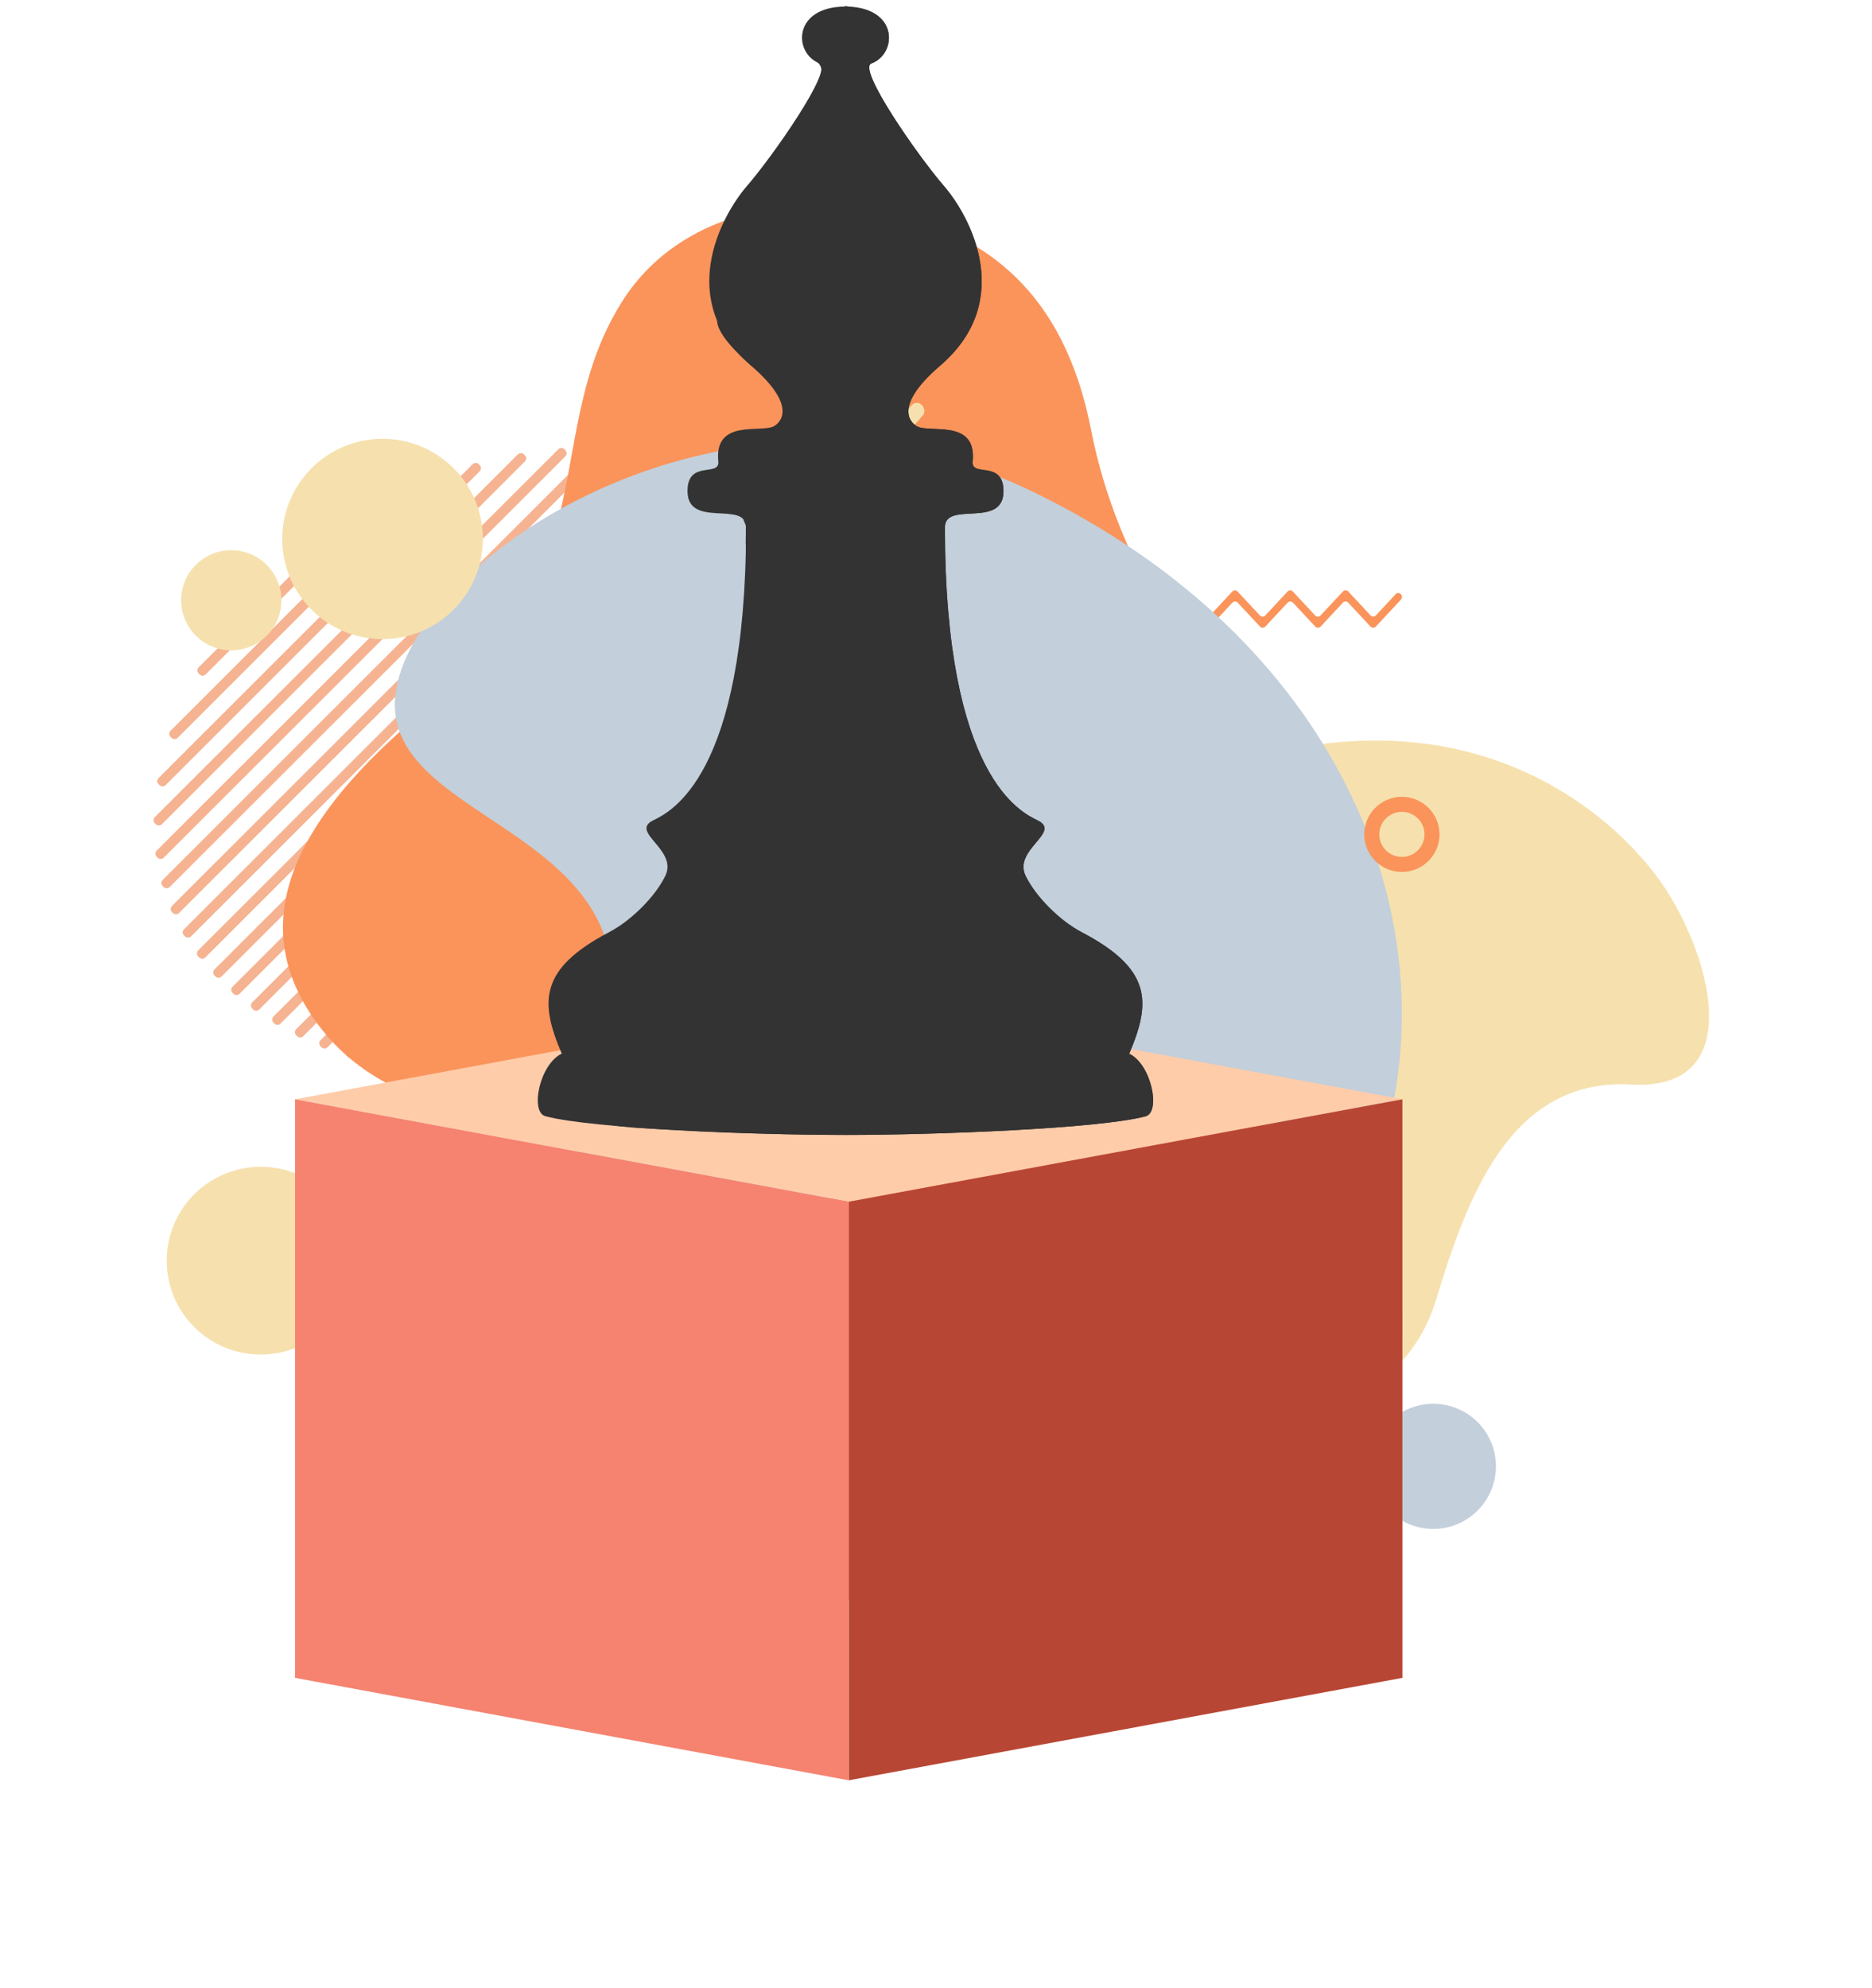 <?xml version="1.0" encoding="UTF-8"?> <svg xmlns="http://www.w3.org/2000/svg" width="292" height="310" viewBox="0 0 292 310" fill="none"><g clip-path="url(#clip0_1531_919)"><path d="M213.786 97.712L210.289 93.962C210.237 93.906 210.174 93.862 210.105 93.832C210.035 93.802 209.96 93.786 209.884 93.786C209.808 93.786 209.732 93.802 209.663 93.832C209.593 93.862 209.53 93.906 209.478 93.962L205.982 97.712C205.93 97.768 205.867 97.813 205.797 97.843C205.727 97.874 205.651 97.889 205.575 97.889C205.498 97.889 205.423 97.874 205.353 97.843C205.283 97.813 205.22 97.768 205.168 97.712L201.671 93.962C201.619 93.906 201.557 93.862 201.487 93.831C201.417 93.801 201.341 93.785 201.265 93.785C201.188 93.785 201.113 93.801 201.043 93.831C200.973 93.862 200.91 93.906 200.858 93.962L197.361 97.712C197.309 97.768 197.247 97.812 197.177 97.842C197.107 97.872 197.032 97.888 196.956 97.888C196.88 97.888 196.805 97.872 196.735 97.842C196.665 97.812 196.602 97.768 196.55 97.712L193.051 93.962C192.999 93.906 192.936 93.862 192.867 93.832C192.797 93.802 192.722 93.786 192.646 93.786C192.57 93.786 192.494 93.802 192.425 93.832C192.355 93.862 192.292 93.906 192.24 93.962L188.744 97.712C188.692 97.768 188.629 97.813 188.559 97.843C188.489 97.874 188.413 97.889 188.337 97.889C188.26 97.889 188.185 97.874 188.115 97.843C188.045 97.813 187.982 97.768 187.93 97.712L184.433 93.962C184.381 93.906 184.319 93.862 184.249 93.832C184.179 93.802 184.104 93.786 184.028 93.786C183.952 93.786 183.877 93.802 183.807 93.832C183.737 93.862 183.674 93.906 183.623 93.962L180.531 97.288C180.48 97.344 180.417 97.388 180.347 97.418C180.277 97.448 180.202 97.464 180.126 97.464C180.05 97.464 179.975 97.448 179.905 97.418C179.835 97.388 179.773 97.344 179.721 97.288V97.288C179.61 97.169 179.549 97.013 179.549 96.852C179.549 96.69 179.61 96.534 179.721 96.415L183.609 92.23C183.661 92.174 183.723 92.13 183.793 92.1C183.863 92.07 183.938 92.054 184.014 92.054C184.09 92.054 184.165 92.07 184.235 92.1C184.305 92.13 184.368 92.174 184.42 92.23L187.916 95.98C187.968 96.036 188.031 96.08 188.101 96.111C188.171 96.141 188.247 96.157 188.323 96.157C188.399 96.157 188.475 96.141 188.545 96.111C188.615 96.08 188.678 96.036 188.73 95.98L192.226 92.23C192.278 92.174 192.341 92.13 192.411 92.1C192.48 92.07 192.556 92.054 192.632 92.054C192.708 92.054 192.783 92.07 192.853 92.1C192.922 92.13 192.985 92.174 193.037 92.23L196.536 95.98C196.588 96.035 196.651 96.079 196.721 96.109C196.791 96.14 196.866 96.155 196.942 96.155C197.018 96.155 197.093 96.14 197.163 96.109C197.233 96.079 197.295 96.035 197.347 95.98L200.844 92.23C200.896 92.174 200.959 92.129 201.029 92.099C201.099 92.068 201.174 92.053 201.251 92.053C201.327 92.053 201.403 92.068 201.473 92.099C201.543 92.129 201.606 92.174 201.658 92.23L205.154 95.98C205.206 96.036 205.269 96.08 205.339 96.111C205.409 96.141 205.485 96.157 205.561 96.157C205.637 96.157 205.713 96.141 205.783 96.111C205.853 96.08 205.916 96.036 205.968 95.98L209.486 92.219C209.538 92.163 209.601 92.119 209.671 92.089C209.741 92.058 209.816 92.043 209.892 92.043C209.968 92.043 210.043 92.058 210.113 92.089C210.183 92.119 210.245 92.163 210.297 92.219L213.794 95.969C213.846 96.025 213.909 96.069 213.979 96.1C214.049 96.13 214.124 96.146 214.201 96.146C214.277 96.146 214.353 96.13 214.423 96.1C214.493 96.069 214.556 96.025 214.608 95.969L217.699 92.642C217.751 92.587 217.813 92.543 217.883 92.513C217.953 92.483 218.028 92.467 218.104 92.467C218.18 92.467 218.255 92.483 218.325 92.513C218.395 92.543 218.458 92.587 218.51 92.642V92.642C218.617 92.762 218.677 92.917 218.677 93.078C218.677 93.238 218.617 93.393 218.51 93.513L214.608 97.701C214.556 97.759 214.494 97.805 214.423 97.838C214.353 97.87 214.276 97.887 214.199 97.888C214.122 97.889 214.045 97.874 213.974 97.844C213.902 97.814 213.838 97.769 213.786 97.712Z" fill="#FA945B"></path><path d="M176.049 213.796L175.899 213.644C175.837 213.582 175.787 213.508 175.753 213.427C175.719 213.345 175.702 213.258 175.702 213.17C175.702 213.082 175.719 212.995 175.753 212.913C175.787 212.832 175.837 212.758 175.899 212.696L182.056 206.548C182.183 206.423 182.353 206.353 182.531 206.353C182.709 206.353 182.88 206.423 183.006 206.548C183.025 206.569 183.047 206.587 183.07 206.603L183.717 207.08L183.637 207.174L176.994 213.796C176.868 213.92 176.698 213.99 176.521 213.99C176.345 213.99 176.175 213.92 176.049 213.796Z" fill="#F6B391"></path><path d="M166.573 217.754L166.423 217.605C166.361 217.542 166.311 217.468 166.277 217.387C166.243 217.305 166.226 217.218 166.226 217.129C166.226 217.041 166.243 216.954 166.277 216.872C166.311 216.79 166.361 216.716 166.423 216.654L187.983 195.117C188.045 195.054 188.119 195.005 188.201 194.971C188.283 194.937 188.371 194.919 188.459 194.919C188.548 194.919 188.635 194.937 188.717 194.971C188.799 195.005 188.873 195.054 188.935 195.117L189.085 195.267C189.148 195.329 189.198 195.403 189.232 195.485C189.266 195.566 189.283 195.654 189.283 195.742C189.283 195.83 189.266 195.918 189.232 195.999C189.198 196.081 189.148 196.155 189.085 196.217L167.526 217.754C167.464 217.817 167.389 217.867 167.308 217.901C167.226 217.934 167.138 217.952 167.05 217.952C166.961 217.952 166.874 217.934 166.792 217.901C166.71 217.867 166.636 217.817 166.573 217.754V217.754Z" fill="#F6B391"></path><path d="M161.064 217.752L160.914 217.599C160.788 217.473 160.718 217.303 160.718 217.125C160.718 216.948 160.788 216.777 160.914 216.651L189.863 187.733C189.925 187.67 189.999 187.621 190.081 187.587C190.162 187.553 190.25 187.536 190.338 187.536C190.426 187.536 190.514 187.553 190.595 187.587C190.677 187.621 190.751 187.67 190.813 187.733L190.966 187.883C191.028 187.945 191.078 188.019 191.112 188.1C191.146 188.181 191.163 188.268 191.163 188.357C191.163 188.445 191.146 188.532 191.112 188.613C191.078 188.695 191.028 188.768 190.966 188.831L162.016 217.752C161.889 217.877 161.718 217.947 161.54 217.947C161.362 217.947 161.19 217.877 161.064 217.752V217.752Z" fill="#F6B391"></path><path d="M156.62 216.684L156.47 216.532C156.407 216.47 156.358 216.396 156.324 216.315C156.29 216.233 156.272 216.146 156.272 216.058C156.272 215.97 156.29 215.883 156.324 215.801C156.358 215.72 156.407 215.646 156.47 215.584L190.652 181.438C190.714 181.375 190.788 181.326 190.869 181.292C190.951 181.258 191.038 181.241 191.127 181.241C191.215 181.241 191.302 181.258 191.384 181.292C191.465 181.326 191.539 181.375 191.602 181.438L191.754 181.588C191.879 181.714 191.95 181.884 191.95 182.062C191.95 182.239 191.879 182.41 191.754 182.536L157.573 216.682C157.447 216.808 157.275 216.879 157.097 216.879C156.918 216.88 156.747 216.81 156.62 216.684V216.684Z" fill="#F6B391"></path><path d="M152.751 215.041L152.601 214.888C152.475 214.763 152.405 214.592 152.405 214.414C152.405 214.237 152.475 214.066 152.601 213.941L190.857 175.723C190.919 175.66 190.993 175.611 191.075 175.577C191.156 175.543 191.244 175.525 191.332 175.525C191.42 175.525 191.508 175.543 191.589 175.577C191.671 175.611 191.745 175.66 191.807 175.723L191.96 175.872C192.022 175.935 192.072 176.009 192.106 176.09C192.14 176.172 192.158 176.259 192.158 176.348C192.158 176.436 192.14 176.524 192.106 176.605C192.072 176.687 192.022 176.761 191.96 176.823L153.704 215.038C153.578 215.164 153.407 215.235 153.228 215.236C153.05 215.236 152.878 215.166 152.751 215.041V215.041Z" fill="#F6B391"></path><path d="M149.263 213.017L149.111 212.867C149.048 212.805 148.998 212.731 148.964 212.649C148.93 212.568 148.913 212.48 148.913 212.392C148.913 212.304 148.93 212.216 148.964 212.135C148.998 212.053 149.048 211.979 149.111 211.917L190.677 170.395C190.739 170.332 190.813 170.283 190.895 170.249C190.977 170.215 191.064 170.197 191.153 170.197C191.241 170.197 191.329 170.215 191.411 170.249C191.493 170.283 191.567 170.332 191.629 170.395L191.782 170.544C191.907 170.671 191.977 170.841 191.977 171.018C191.977 171.196 191.907 171.366 191.782 171.492L150.213 213.017C150.151 213.08 150.077 213.129 149.995 213.163C149.914 213.197 149.826 213.214 149.738 213.214C149.65 213.214 149.562 213.197 149.481 213.163C149.399 213.129 149.325 213.08 149.263 213.017V213.017Z" fill="#F6B391"></path><path d="M146.042 210.725L145.889 210.572C145.763 210.446 145.692 210.275 145.692 210.097C145.692 209.919 145.763 209.748 145.889 209.622L190.21 165.35C190.273 165.288 190.347 165.238 190.428 165.204C190.51 165.17 190.597 165.153 190.685 165.153C190.773 165.153 190.861 165.17 190.942 165.204C191.024 165.238 191.098 165.288 191.16 165.35L191.313 165.5C191.376 165.562 191.425 165.636 191.459 165.717C191.493 165.798 191.511 165.886 191.511 165.974C191.511 166.062 191.493 166.149 191.459 166.23C191.425 166.312 191.376 166.386 191.313 166.448L147 210.722C146.938 210.786 146.863 210.836 146.781 210.871C146.699 210.905 146.611 210.923 146.522 210.924C146.432 210.924 146.344 210.907 146.262 210.872C146.179 210.838 146.105 210.788 146.042 210.725V210.725Z" fill="#F6B391"></path><path d="M143.04 208.211L142.887 208.059C142.824 207.997 142.775 207.923 142.741 207.842C142.707 207.761 142.689 207.674 142.689 207.586C142.689 207.498 142.707 207.411 142.741 207.33C142.775 207.249 142.824 207.175 142.887 207.113L189.521 160.525C189.584 160.462 189.658 160.412 189.74 160.378C189.822 160.345 189.909 160.327 189.998 160.327C190.086 160.327 190.174 160.345 190.256 160.378C190.337 160.412 190.412 160.462 190.474 160.525L190.627 160.674C190.689 160.736 190.739 160.81 190.773 160.892C190.807 160.973 190.824 161.06 190.824 161.148C190.824 161.236 190.807 161.324 190.773 161.405C190.739 161.486 190.689 161.56 190.627 161.622L143.989 208.211C143.863 208.337 143.693 208.407 143.515 208.407C143.336 208.407 143.166 208.337 143.04 208.211V208.211Z" fill="#F6B391"></path><path d="M140.212 205.528L140.06 205.378C139.934 205.252 139.863 205.081 139.863 204.903C139.863 204.724 139.934 204.554 140.06 204.427L188.658 155.882C188.784 155.756 188.954 155.686 189.132 155.686C189.311 155.686 189.481 155.756 189.607 155.882L189.76 156.034C189.823 156.096 189.872 156.17 189.906 156.251C189.94 156.333 189.958 156.42 189.958 156.508C189.958 156.596 189.94 156.683 189.906 156.765C189.872 156.846 189.823 156.92 189.76 156.982L141.168 205.525C141.105 205.588 141.031 205.638 140.949 205.673C140.867 205.707 140.779 205.725 140.691 205.725C140.602 205.725 140.514 205.708 140.432 205.674C140.35 205.64 140.275 205.591 140.212 205.528V205.528Z" fill="#F6B391"></path><path d="M137.53 202.698L137.377 202.548C137.251 202.422 137.18 202.251 137.18 202.073C137.18 201.895 137.251 201.724 137.377 201.597L187.644 151.397C187.706 151.334 187.78 151.285 187.862 151.251C187.943 151.217 188.031 151.2 188.119 151.2C188.207 151.2 188.295 151.217 188.376 151.251C188.458 151.285 188.532 151.334 188.594 151.397L188.747 151.547C188.873 151.673 188.943 151.844 188.943 152.022C188.943 152.2 188.873 152.371 188.747 152.497L138.479 202.698C138.417 202.76 138.343 202.81 138.262 202.844C138.18 202.878 138.093 202.895 138.005 202.895C137.916 202.895 137.829 202.878 137.747 202.844C137.666 202.81 137.592 202.76 137.53 202.698V202.698Z" fill="#F6B391"></path><path d="M134.972 199.746L134.819 199.596C134.693 199.47 134.623 199.3 134.623 199.122C134.623 198.944 134.693 198.774 134.819 198.648L186.475 147.051C186.601 146.925 186.772 146.854 186.95 146.854C187.128 146.854 187.299 146.925 187.425 147.051L187.575 147.203C187.637 147.265 187.687 147.339 187.721 147.42C187.755 147.502 187.772 147.589 187.772 147.677C187.772 147.765 187.755 147.852 187.721 147.934C187.687 148.015 187.637 148.089 187.575 148.151L135.919 199.748C135.856 199.81 135.783 199.859 135.701 199.893C135.62 199.926 135.533 199.943 135.445 199.943C135.357 199.943 135.27 199.925 135.189 199.891C135.107 199.857 135.034 199.808 134.972 199.746V199.746Z" fill="#F6B391"></path><path d="M132.517 196.691L132.367 196.539C132.304 196.477 132.254 196.402 132.22 196.321C132.186 196.239 132.169 196.152 132.169 196.064C132.169 195.975 132.186 195.888 132.22 195.806C132.254 195.725 132.304 195.65 132.367 195.588L185.133 142.871C185.259 142.745 185.43 142.675 185.608 142.675C185.786 142.675 185.957 142.745 186.083 142.871L186.233 143.023C186.296 143.085 186.346 143.159 186.379 143.241C186.413 143.322 186.431 143.409 186.431 143.497C186.431 143.585 186.413 143.673 186.379 143.754C186.346 143.835 186.296 143.909 186.233 143.971L133.467 196.691C133.34 196.816 133.17 196.886 132.992 196.886C132.814 196.886 132.643 196.816 132.517 196.691V196.691Z" fill="#F6B391"></path><path d="M130.167 193.531L130.014 193.379C129.889 193.253 129.818 193.083 129.818 192.905C129.818 192.727 129.889 192.557 130.014 192.431L183.659 138.855C183.721 138.792 183.795 138.742 183.876 138.709C183.958 138.675 184.045 138.657 184.133 138.657C184.222 138.657 184.309 138.675 184.391 138.709C184.472 138.742 184.546 138.792 184.608 138.855L184.761 139.004C184.824 139.067 184.874 139.141 184.908 139.222C184.942 139.304 184.959 139.391 184.959 139.48C184.959 139.568 184.942 139.655 184.908 139.737C184.874 139.819 184.824 139.893 184.761 139.955L131.117 193.531C130.991 193.656 130.82 193.726 130.642 193.726C130.464 193.726 130.294 193.656 130.167 193.531V193.531Z" fill="#F6B391"></path><path d="M127.901 190.285L127.748 190.136C127.623 190.009 127.553 189.838 127.553 189.66C127.553 189.482 127.623 189.312 127.748 189.185L182.015 134.979C182.141 134.854 182.311 134.783 182.489 134.783C182.668 134.783 182.838 134.854 182.964 134.979L183.114 135.132C183.177 135.194 183.227 135.267 183.261 135.349C183.296 135.43 183.313 135.518 183.313 135.606C183.313 135.694 183.296 135.781 183.261 135.863C183.227 135.944 183.177 136.018 183.114 136.08L128.854 190.285C128.727 190.411 128.556 190.481 128.377 190.481C128.199 190.481 128.028 190.411 127.901 190.285V190.285Z" fill="#F6B391"></path><path d="M125.715 186.962L125.563 186.812C125.5 186.75 125.45 186.676 125.416 186.594C125.382 186.513 125.365 186.425 125.365 186.337C125.365 186.249 125.382 186.161 125.416 186.079C125.45 185.998 125.5 185.924 125.563 185.861L180.254 131.226C180.38 131.1 180.552 131.03 180.73 131.03C180.909 131.03 181.08 131.1 181.206 131.226L181.356 131.376C181.482 131.502 181.553 131.673 181.553 131.851C181.553 132.029 181.482 132.2 181.356 132.327L126.665 186.962C126.603 187.024 126.529 187.074 126.447 187.108C126.366 187.142 126.279 187.159 126.19 187.159C126.102 187.159 126.015 187.142 125.933 187.108C125.852 187.074 125.778 187.024 125.715 186.962V186.962Z" fill="#F6B391"></path><path d="M123.599 183.567L123.449 183.415C123.387 183.352 123.337 183.279 123.303 183.197C123.269 183.116 123.251 183.029 123.251 182.941C123.251 182.852 123.269 182.765 123.303 182.684C123.337 182.602 123.387 182.529 123.449 182.467L178.382 127.596C178.509 127.471 178.68 127.4 178.858 127.4C179.037 127.4 179.208 127.471 179.335 127.596L179.487 127.748C179.612 127.874 179.683 128.045 179.683 128.222C179.683 128.4 179.612 128.57 179.487 128.696L124.56 183.578C124.497 183.641 124.421 183.691 124.338 183.725C124.256 183.758 124.167 183.775 124.077 183.774C123.988 183.773 123.899 183.754 123.817 183.719C123.735 183.683 123.661 183.632 123.599 183.567Z" fill="#F6B391"></path><path d="M121.38 180.268L121.23 180.116C121.168 180.054 121.118 179.98 121.084 179.899C121.05 179.817 121.033 179.73 121.033 179.642C121.033 179.554 121.05 179.467 121.084 179.385C121.118 179.304 121.168 179.23 121.23 179.168L176.391 124.064C176.453 124.002 176.528 123.952 176.609 123.918C176.691 123.884 176.779 123.867 176.867 123.867C176.956 123.867 177.043 123.884 177.125 123.918C177.207 123.952 177.281 124.002 177.343 124.064L177.493 124.214C177.556 124.276 177.606 124.35 177.64 124.432C177.674 124.513 177.691 124.601 177.691 124.689C177.691 124.778 177.674 124.865 177.64 124.947C177.606 125.028 177.556 125.102 177.493 125.165L122.333 180.266C122.207 180.392 122.036 180.463 121.857 180.463C121.679 180.464 121.507 180.394 121.38 180.268Z" fill="#F6B391"></path><path d="M118.801 177.338L118.648 177.189C118.522 177.062 118.452 176.891 118.452 176.713C118.452 176.535 118.522 176.364 118.648 176.238L174.308 120.635C174.435 120.51 174.606 120.44 174.784 120.44C174.963 120.44 175.134 120.51 175.261 120.635L175.411 120.788C175.537 120.913 175.607 121.084 175.607 121.262C175.607 121.439 175.537 121.61 175.411 121.736L119.75 177.335C119.625 177.461 119.454 177.532 119.276 177.533C119.098 177.534 118.927 177.463 118.801 177.338V177.338Z" fill="#F6B391"></path><path d="M115.859 174.766L115.709 174.616C115.583 174.49 115.513 174.319 115.513 174.141C115.513 173.963 115.583 173.792 115.709 173.666L172.134 117.304C172.26 117.178 172.43 117.107 172.608 117.107C172.787 117.107 172.957 117.178 173.083 117.304L173.233 117.456C173.296 117.518 173.346 117.592 173.38 117.673C173.415 117.754 173.432 117.842 173.432 117.93C173.432 118.018 173.415 118.106 173.38 118.187C173.346 118.268 173.296 118.342 173.233 118.404L116.812 174.766C116.75 174.829 116.675 174.878 116.594 174.912C116.512 174.946 116.424 174.964 116.336 174.964C116.247 174.964 116.16 174.946 116.078 174.912C115.996 174.878 115.922 174.829 115.859 174.766V174.766Z" fill="#F6B391"></path><path d="M112.563 172.557L112.413 172.407C112.287 172.281 112.216 172.11 112.216 171.932C112.216 171.754 112.287 171.583 112.413 171.456L169.867 114.058C169.929 113.995 170.003 113.946 170.085 113.912C170.166 113.878 170.254 113.86 170.342 113.86C170.43 113.86 170.518 113.878 170.599 113.912C170.681 113.946 170.755 113.995 170.817 114.058L170.97 114.207C171.096 114.334 171.166 114.504 171.166 114.683C171.166 114.861 171.096 115.032 170.97 115.158L113.51 172.557C113.384 172.682 113.213 172.752 113.036 172.752C112.859 172.752 112.688 172.682 112.563 172.557Z" fill="#F6B391"></path><path d="M108.905 170.7L108.753 170.55C108.69 170.488 108.64 170.414 108.606 170.332C108.572 170.251 108.555 170.163 108.555 170.075C108.555 169.986 108.572 169.899 108.606 169.817C108.64 169.736 108.69 169.662 108.753 169.599L167.512 110.903C167.639 110.778 167.81 110.707 167.989 110.707C168.167 110.707 168.338 110.778 168.465 110.903L168.615 111.056C168.74 111.182 168.81 111.352 168.81 111.53C168.81 111.707 168.74 111.878 168.615 112.004L109.855 170.7C109.729 170.825 109.558 170.896 109.38 170.896C109.202 170.896 109.031 170.825 108.905 170.7Z" fill="#F6B391"></path><path d="M104.912 169.181L104.759 169.031C104.634 168.905 104.563 168.734 104.563 168.556C104.563 168.378 104.634 168.207 104.759 168.08L165.066 107.84C165.192 107.715 165.363 107.644 165.542 107.644C165.721 107.644 165.892 107.715 166.018 107.84L166.168 107.993C166.294 108.119 166.365 108.289 166.365 108.467C166.365 108.645 166.294 108.815 166.168 108.941L105.862 169.181C105.799 169.243 105.725 169.293 105.644 169.327C105.562 169.361 105.475 169.378 105.387 169.378C105.298 169.378 105.211 169.361 105.13 169.327C105.048 169.293 104.974 169.243 104.912 169.181V169.181Z" fill="#F6B391"></path><path d="M100.585 167.989L100.435 167.836C100.372 167.774 100.323 167.7 100.289 167.619C100.255 167.538 100.237 167.45 100.237 167.362C100.237 167.274 100.255 167.187 100.289 167.106C100.323 167.024 100.372 166.95 100.435 166.888L162.552 104.852C162.679 104.727 162.849 104.657 163.027 104.657C163.205 104.657 163.376 104.727 163.502 104.852L163.652 105.002C163.715 105.064 163.765 105.138 163.799 105.22C163.833 105.301 163.85 105.389 163.85 105.477C163.85 105.566 163.833 105.653 163.799 105.735C163.765 105.816 163.715 105.89 163.652 105.953L101.538 167.989C101.411 168.114 101.24 168.185 101.061 168.185C100.883 168.185 100.711 168.114 100.585 167.989V167.989Z" fill="#F6B391"></path><path d="M95.95 167.119L95.8 166.966C95.674 166.84 95.603 166.669 95.603 166.491C95.603 166.313 95.674 166.142 95.8 166.015L159.925 101.959C159.987 101.896 160.062 101.846 160.143 101.813C160.225 101.779 160.313 101.761 160.401 101.761C160.49 101.761 160.577 101.779 160.659 101.813C160.741 101.846 160.815 101.896 160.878 101.959L161.03 102.108C161.156 102.235 161.226 102.406 161.226 102.584C161.226 102.762 161.156 102.933 161.03 103.059L96.905 167.116C96.843 167.179 96.768 167.229 96.686 167.263C96.605 167.297 96.517 167.315 96.428 167.315C96.339 167.315 96.251 167.298 96.169 167.264C96.087 167.231 96.013 167.181 95.95 167.119V167.119Z" fill="#F6B391"></path><path d="M91.009 166.545L90.859 166.392C90.733 166.266 90.663 166.096 90.663 165.918C90.663 165.74 90.733 165.57 90.859 165.444L157.234 99.151C157.296 99.088 157.371 99.038 157.452 99.004C157.534 98.971 157.622 98.953 157.71 98.953C157.799 98.953 157.886 98.971 157.968 99.004C158.05 99.038 158.124 99.088 158.186 99.151L158.339 99.3C158.464 99.427 158.535 99.597 158.535 99.774C158.535 99.952 158.464 100.122 158.339 100.248L91.964 166.545C91.838 166.671 91.666 166.741 91.487 166.741C91.308 166.741 91.136 166.671 91.009 166.545Z" fill="#F6B391"></path><path d="M85.796 166.24L85.646 166.09C85.52 165.964 85.449 165.793 85.449 165.615C85.449 165.437 85.52 165.266 85.646 165.139L154.429 96.429C154.555 96.303 154.726 96.232 154.905 96.232C155.083 96.232 155.255 96.303 155.381 96.429L155.531 96.581C155.594 96.643 155.643 96.717 155.677 96.799C155.711 96.88 155.729 96.967 155.729 97.055C155.729 97.143 155.711 97.231 155.677 97.312C155.643 97.393 155.594 97.467 155.531 97.529L86.749 166.24C86.622 166.365 86.451 166.435 86.272 166.435C86.094 166.435 85.923 166.365 85.796 166.24V166.24Z" fill="#F6B391"></path><path d="M80.347 166.182L80.197 166.032C80.071 165.906 80.001 165.735 80.001 165.557C80.001 165.379 80.071 165.208 80.197 165.082L151.571 93.793C151.697 93.668 151.868 93.598 152.046 93.598C152.224 93.598 152.394 93.668 152.521 93.793L152.674 93.946C152.799 94.072 152.869 94.242 152.869 94.42C152.869 94.597 152.799 94.767 152.674 94.894L81.3 166.179C81.237 166.242 81.163 166.292 81.082 166.326C81 166.36 80.913 166.378 80.824 166.378C80.736 166.378 80.648 166.361 80.566 166.327C80.484 166.294 80.41 166.244 80.347 166.182V166.182Z" fill="#F6B391"></path><path d="M74.696 166.326L74.543 166.173C74.48 166.111 74.431 166.037 74.397 165.955C74.363 165.874 74.345 165.786 74.345 165.698C74.345 165.61 74.363 165.522 74.397 165.441C74.431 165.359 74.48 165.285 74.543 165.223L148.572 91.26C148.634 91.197 148.708 91.147 148.79 91.113C148.872 91.079 148.96 91.062 149.048 91.062C149.137 91.062 149.224 91.079 149.306 91.113C149.388 91.147 149.462 91.197 149.524 91.26L149.674 91.409C149.8 91.535 149.871 91.706 149.871 91.883C149.871 92.061 149.8 92.231 149.674 92.357L75.646 166.309C75.522 166.437 75.352 166.511 75.174 166.514C74.996 166.517 74.824 166.449 74.696 166.326V166.326Z" fill="#F6B391"></path><path d="M68.93 166.559L68.78 166.409C68.718 166.347 68.668 166.273 68.634 166.191C68.6 166.109 68.582 166.022 68.582 165.934C68.582 165.845 68.6 165.758 68.634 165.676C68.668 165.595 68.718 165.521 68.78 165.458L145.503 88.817C145.63 88.692 145.801 88.621 145.979 88.621C146.158 88.621 146.329 88.692 146.456 88.817L146.606 88.967C146.732 89.093 146.802 89.264 146.802 89.442C146.802 89.621 146.732 89.792 146.606 89.918L69.883 166.559C69.82 166.621 69.746 166.671 69.665 166.705C69.583 166.739 69.495 166.756 69.407 166.756C69.318 166.756 69.231 166.739 69.149 166.705C69.067 166.671 68.993 166.621 68.93 166.559Z" fill="#F6B391"></path><path d="M63.343 166.634L63.193 166.484C63.13 166.422 63.08 166.348 63.046 166.266C63.012 166.185 62.995 166.097 62.995 166.009C62.995 165.92 63.012 165.833 63.046 165.751C63.08 165.67 63.13 165.596 63.193 165.533L142.342 86.476C142.405 86.413 142.479 86.364 142.56 86.33C142.642 86.296 142.729 86.278 142.817 86.278C142.906 86.278 142.993 86.296 143.074 86.33C143.156 86.364 143.23 86.413 143.292 86.476L143.445 86.625C143.571 86.751 143.641 86.921 143.641 87.099C143.641 87.277 143.571 87.448 143.445 87.573L64.295 166.634C64.168 166.759 63.997 166.829 63.819 166.829C63.641 166.829 63.469 166.759 63.343 166.634V166.634Z" fill="#F6B391"></path><path d="M58.552 165.913L58.407 165.771C58.282 165.645 58.212 165.474 58.212 165.296C58.212 165.118 58.282 164.947 58.407 164.821L139.071 84.244C139.197 84.118 139.368 84.048 139.546 84.048C139.724 84.048 139.895 84.118 140.021 84.244L140.174 84.396C140.236 84.459 140.286 84.533 140.32 84.614C140.354 84.696 140.371 84.784 140.371 84.872C140.371 84.96 140.354 85.048 140.32 85.129C140.286 85.211 140.236 85.285 140.174 85.347L59.502 165.913C59.375 166.038 59.205 166.108 59.027 166.108C58.849 166.108 58.678 166.038 58.552 165.913V165.913Z" fill="#F6B391"></path><path d="M54.192 164.76L54.039 164.61C53.914 164.484 53.843 164.313 53.843 164.135C53.843 163.957 53.914 163.786 54.039 163.66L135.688 82.11C135.815 81.984 135.986 81.914 136.165 81.914C136.343 81.914 136.514 81.984 136.641 82.11L136.791 82.262C136.853 82.325 136.903 82.398 136.937 82.48C136.971 82.561 136.988 82.648 136.988 82.736C136.988 82.825 136.971 82.912 136.937 82.993C136.903 83.074 136.853 83.148 136.791 83.21L55.144 164.76C55.018 164.886 54.846 164.956 54.668 164.956C54.489 164.956 54.318 164.886 54.192 164.76V164.76Z" fill="#F6B391"></path><path d="M50.146 163.294L49.993 163.144C49.867 163.018 49.796 162.848 49.796 162.67C49.796 162.492 49.867 162.322 49.993 162.196L132.173 80.103C132.235 80.04 132.309 79.991 132.39 79.957C132.472 79.923 132.559 79.906 132.648 79.906C132.736 79.906 132.823 79.923 132.905 79.957C132.986 79.991 133.06 80.04 133.122 80.103L133.275 80.253C133.401 80.379 133.472 80.549 133.472 80.727C133.472 80.904 133.401 81.075 133.275 81.201L51.095 163.294C51.033 163.356 50.959 163.406 50.878 163.44C50.796 163.473 50.709 163.491 50.62 163.491C50.532 163.491 50.445 163.473 50.363 163.44C50.282 163.406 50.208 163.356 50.146 163.294V163.294Z" fill="#F6B391"></path><path d="M46.355 161.575L46.202 161.423C46.076 161.297 46.005 161.127 46.005 160.949C46.005 160.771 46.076 160.601 46.202 160.475L128.546 78.218C128.672 78.093 128.843 78.022 129.022 78.022C129.2 78.022 129.372 78.093 129.498 78.218L129.648 78.371C129.711 78.433 129.76 78.507 129.794 78.588C129.828 78.669 129.846 78.757 129.846 78.845C129.846 78.933 129.828 79.02 129.794 79.102C129.76 79.183 129.711 79.257 129.648 79.319L47.299 161.572C47.173 161.697 47.004 161.767 46.827 161.767C46.651 161.768 46.481 161.699 46.355 161.575V161.575Z" fill="#F6B391"></path><path d="M42.805 159.61L42.655 159.46C42.529 159.334 42.459 159.163 42.459 158.985C42.459 158.807 42.529 158.636 42.655 158.51L124.777 76.464C124.904 76.339 125.075 76.269 125.253 76.269C125.431 76.269 125.602 76.339 125.729 76.464L125.879 76.616C126.005 76.742 126.076 76.912 126.076 77.09C126.076 77.268 126.005 77.438 125.879 77.564L43.758 159.61C43.695 159.673 43.621 159.722 43.539 159.756C43.458 159.79 43.37 159.808 43.282 159.808C43.193 159.808 43.105 159.79 43.024 159.756C42.942 159.722 42.868 159.673 42.805 159.61V159.61Z" fill="#F6B391"></path><path d="M39.486 157.409L39.336 157.26C39.21 157.133 39.14 156.962 39.14 156.784C39.14 156.606 39.21 156.435 39.336 156.309L120.852 74.878C120.979 74.753 121.15 74.683 121.329 74.683C121.507 74.683 121.678 74.753 121.805 74.878L121.955 75.031C122.081 75.157 122.151 75.327 122.151 75.505C122.151 75.683 122.081 75.853 121.955 75.979L40.439 157.409C40.377 157.472 40.302 157.521 40.221 157.555C40.139 157.589 40.051 157.607 39.963 157.607C39.874 157.607 39.786 157.589 39.705 157.555C39.623 157.521 39.549 157.472 39.486 157.409Z" fill="#F6B391"></path><path d="M36.418 154.961L36.268 154.812C36.205 154.749 36.155 154.675 36.121 154.594C36.087 154.512 36.07 154.425 36.07 154.336C36.07 154.248 36.087 154.161 36.121 154.079C36.155 153.997 36.205 153.923 36.268 153.861L116.77 73.451C116.896 73.325 117.067 73.254 117.245 73.254C117.423 73.254 117.594 73.325 117.72 73.451L117.873 73.603C117.998 73.729 118.068 73.899 118.068 74.077C118.068 74.254 117.998 74.425 117.873 74.551L37.37 154.961C37.244 155.087 37.072 155.158 36.894 155.158C36.715 155.158 36.544 155.087 36.418 154.961V154.961Z" fill="#F6B391"></path><path d="M33.607 152.267L33.454 152.118C33.329 151.991 33.259 151.82 33.259 151.642C33.259 151.464 33.329 151.294 33.454 151.167L112.496 72.212C112.622 72.086 112.793 72.016 112.971 72.016C113.149 72.016 113.32 72.086 113.446 72.212L113.598 72.364C113.661 72.426 113.711 72.5 113.745 72.582C113.779 72.663 113.796 72.75 113.796 72.838C113.796 72.926 113.779 73.013 113.745 73.095C113.711 73.176 113.661 73.25 113.598 73.312L34.56 152.267C34.497 152.33 34.423 152.38 34.341 152.414C34.26 152.447 34.172 152.465 34.083 152.465C33.995 152.465 33.907 152.447 33.826 152.414C33.744 152.38 33.67 152.33 33.607 152.267Z" fill="#F6B391"></path><path d="M31.069 149.296L30.913 149.141C30.788 149.014 30.718 148.843 30.718 148.665C30.718 148.487 30.788 148.317 30.913 148.19L108.008 71.186C108.07 71.124 108.144 71.074 108.226 71.04C108.307 71.006 108.395 70.989 108.483 70.989C108.571 70.989 108.659 71.006 108.74 71.04C108.822 71.074 108.896 71.124 108.958 71.186L109.111 71.336C109.173 71.398 109.223 71.472 109.257 71.554C109.291 71.635 109.309 71.723 109.309 71.811C109.309 71.899 109.291 71.987 109.257 72.069C109.223 72.15 109.173 72.224 109.111 72.287L32.024 149.296C31.962 149.359 31.887 149.408 31.805 149.442C31.723 149.476 31.635 149.494 31.547 149.494C31.458 149.494 31.37 149.476 31.288 149.442C31.206 149.408 31.132 149.359 31.069 149.296V149.296Z" fill="#F6B391"></path><path d="M28.847 146.009L28.694 145.856C28.632 145.794 28.582 145.72 28.548 145.639C28.514 145.557 28.497 145.47 28.497 145.382C28.497 145.294 28.514 145.207 28.548 145.125C28.582 145.044 28.632 144.97 28.694 144.908L103.27 70.421C103.333 70.358 103.408 70.308 103.49 70.273C103.573 70.239 103.661 70.222 103.751 70.222C103.84 70.222 103.928 70.239 104.011 70.273C104.093 70.308 104.168 70.358 104.231 70.421L104.381 70.573C104.507 70.699 104.577 70.87 104.577 71.047C104.577 71.225 104.507 71.396 104.381 71.522L29.802 146.009C29.74 146.071 29.665 146.121 29.583 146.155C29.501 146.189 29.413 146.206 29.325 146.206C29.236 146.206 29.148 146.189 29.066 146.155C28.984 146.121 28.91 146.071 28.847 146.009V146.009Z" fill="#F6B391"></path><path d="M26.975 142.369L26.822 142.219C26.76 142.157 26.71 142.083 26.676 142.001C26.642 141.92 26.625 141.832 26.625 141.744C26.625 141.656 26.642 141.568 26.676 141.487C26.71 141.405 26.76 141.331 26.822 141.269L98.243 69.925C98.37 69.799 98.541 69.728 98.72 69.728C98.898 69.728 99.07 69.799 99.196 69.925L99.346 70.077C99.409 70.139 99.458 70.213 99.492 70.295C99.526 70.376 99.544 70.463 99.544 70.551C99.544 70.639 99.526 70.727 99.492 70.808C99.458 70.889 99.409 70.963 99.346 71.025L27.925 142.369C27.863 142.432 27.789 142.481 27.707 142.515C27.626 142.549 27.538 142.566 27.45 142.566C27.362 142.566 27.274 142.549 27.193 142.515C27.111 142.481 27.037 142.432 26.975 142.369V142.369Z" fill="#F6B391"></path><path d="M25.523 138.311L25.373 138.158C25.248 138.035 25.177 137.868 25.175 137.693C25.172 137.518 25.238 137.349 25.359 137.222L92.87 69.783C92.996 69.657 93.167 69.587 93.346 69.587C93.525 69.587 93.696 69.657 93.822 69.783L93.972 69.933C94.098 70.059 94.169 70.23 94.169 70.408C94.169 70.587 94.098 70.757 93.972 70.884L26.47 138.311C26.344 138.436 26.174 138.506 25.996 138.506C25.819 138.506 25.649 138.436 25.523 138.311V138.311Z" fill="#F6B391"></path><path d="M24.584 133.743L24.434 133.591C24.308 133.465 24.238 133.295 24.238 133.117C24.238 132.939 24.308 132.769 24.434 132.643L87.088 70.052C87.15 69.99 87.224 69.94 87.306 69.906C87.388 69.872 87.475 69.855 87.564 69.855C87.652 69.855 87.74 69.872 87.822 69.906C87.904 69.94 87.978 69.99 88.04 70.052L88.19 70.202C88.316 70.328 88.387 70.499 88.387 70.677C88.387 70.856 88.316 71.027 88.19 71.153L25.534 133.741C25.408 133.867 25.238 133.938 25.06 133.938C24.882 133.939 24.711 133.869 24.584 133.743V133.743Z" fill="#F6B391"></path><path d="M24.295 128.521L24.143 128.371C24.017 128.245 23.947 128.075 23.947 127.897C23.947 127.72 24.017 127.55 24.143 127.423L80.778 70.848C80.84 70.785 80.915 70.736 80.996 70.702C81.078 70.668 81.166 70.65 81.254 70.65C81.343 70.65 81.43 70.668 81.512 70.702C81.594 70.736 81.668 70.785 81.73 70.848L81.88 70.998C81.943 71.06 81.993 71.133 82.027 71.215C82.061 71.296 82.078 71.383 82.078 71.472C82.078 71.56 82.061 71.647 82.027 71.728C81.993 71.81 81.943 71.883 81.88 71.946L25.248 128.521C25.186 128.584 25.111 128.633 25.03 128.667C24.948 128.701 24.86 128.719 24.772 128.719C24.683 128.719 24.596 128.701 24.514 128.667C24.432 128.633 24.358 128.584 24.295 128.521Z" fill="#F6B391"></path><path d="M24.881 122.426L24.729 122.276C24.602 122.15 24.532 121.979 24.532 121.801C24.532 121.623 24.602 121.452 24.729 121.326L73.724 72.381C73.85 72.256 74.022 72.186 74.2 72.186C74.378 72.186 74.549 72.256 74.676 72.381L74.826 72.533C74.952 72.659 75.023 72.829 75.023 73.007C75.023 73.185 74.952 73.355 74.826 73.481L25.831 122.426C25.769 122.488 25.695 122.538 25.613 122.572C25.532 122.606 25.444 122.623 25.356 122.623C25.268 122.623 25.18 122.606 25.099 122.572C25.017 122.538 24.943 122.488 24.881 122.426V122.426Z" fill="#F6B391"></path><path d="M26.748 115.048L26.598 114.898C26.535 114.836 26.485 114.762 26.451 114.68C26.417 114.598 26.4 114.511 26.4 114.423C26.4 114.334 26.417 114.247 26.451 114.165C26.485 114.084 26.535 114.01 26.598 113.947L65.52 75.067C65.647 74.941 65.818 74.871 65.996 74.871C66.175 74.871 66.346 74.941 66.473 75.067L66.623 75.219C66.685 75.281 66.735 75.355 66.769 75.437C66.803 75.518 66.82 75.605 66.82 75.693C66.82 75.781 66.803 75.869 66.769 75.95C66.735 76.031 66.685 76.105 66.623 76.167L27.712 115.048C27.649 115.112 27.574 115.163 27.491 115.198C27.408 115.233 27.32 115.251 27.23 115.251C27.14 115.251 27.051 115.233 26.968 115.198C26.885 115.163 26.81 115.112 26.748 115.048V115.048Z" fill="#F6B391"></path><path d="M31.136 105.16L30.983 105.008C30.92 104.946 30.87 104.872 30.837 104.79C30.803 104.709 30.785 104.622 30.785 104.534C30.785 104.446 30.803 104.358 30.837 104.277C30.87 104.196 30.92 104.122 30.983 104.06L54.797 80.258C54.86 80.195 54.934 80.146 55.016 80.112C55.097 80.078 55.185 80.061 55.273 80.061C55.362 80.061 55.45 80.078 55.531 80.112C55.613 80.146 55.687 80.195 55.75 80.258L55.9 80.408C55.962 80.47 56.012 80.544 56.046 80.626C56.08 80.707 56.098 80.795 56.098 80.883C56.098 80.972 56.08 81.059 56.046 81.141C56.012 81.222 55.962 81.296 55.9 81.359L32.085 105.157C31.96 105.283 31.789 105.354 31.611 105.355C31.433 105.355 31.262 105.285 31.136 105.16V105.16Z" fill="#F6B391"></path><path d="M96.887 47.257C84.533 67.165 94.267 88.591 69.441 108.16C45.843 126.751 37.517 143.69 49.725 159.907C60.224 173.858 80.859 177.305 108.359 171.38C123.317 168.157 139.236 173.462 153.226 183.721C172.477 197.846 194.236 203.903 211.783 192.056C229.33 180.209 247.007 149.733 203.276 119.547C187.381 108.571 174.247 87.939 170.213 67.144C165.926 45.088 153.472 36.672 138.66 32.924C129.991 30.726 107.53 30.108 96.887 47.257Z" fill="#FA945B"></path><path d="M258.798 137.158C251.228 126.703 230.193 108.331 194.748 118.376C166.065 126.517 141.318 156.07 151.61 189.152C157.617 208.463 170.42 218.86 183.825 221.859C199.841 225.463 219.043 218.94 223.928 202.9C228.813 186.859 235.487 168.042 254.435 169.111C273.384 170.181 266.369 147.616 258.798 137.158Z" fill="#F6E1AE"></path><path d="M161.224 76.729C114.037 53.788 65.457 86.337 61.806 107.416C58.155 128.495 101.629 128.293 94.837 159.941C88.044 191.589 82.379 208.297 104.873 224.411C123.236 237.562 143.191 239.194 154.622 236.947C180.589 231.831 204.666 217.49 215.881 178.139C226.102 142.233 208.275 99.604 161.224 76.729Z" fill="#C3CFDA"></path><path d="M193.535 173.555C185.234 169.984 172.309 165.436 157.584 169.594C142.859 173.751 130.487 181.734 121.625 199.637C112.763 217.541 118.109 232.819 125.358 243.255C130.462 250.625 144.626 257.305 152.818 245.264C161.011 233.223 169.548 228.581 180.035 228.489C187.097 228.428 207.29 235.943 216.624 215.653C224.903 197.633 206.79 179.253 193.535 173.555Z" fill="#FA945B"></path><path d="M40.666 181.936C37.765 181.937 34.93 182.796 32.518 184.405C30.106 186.014 28.226 188.3 27.116 190.975C26.006 193.65 25.716 196.594 26.282 199.434C26.848 202.274 28.245 204.882 30.297 206.929C32.348 208.977 34.961 210.371 37.807 210.936C40.652 211.501 43.601 211.211 46.282 210.104C48.962 208.996 51.253 207.12 52.865 204.712C54.477 202.305 55.338 199.475 55.338 196.58C55.339 194.656 54.959 192.752 54.222 190.975C53.485 189.198 52.404 187.584 51.042 186.224C49.679 184.864 48.062 183.786 46.282 183.05C44.501 182.314 42.593 181.936 40.666 181.936V181.936Z" fill="#F6E1AE"></path><path d="M223.558 218.888C221.625 218.888 219.734 219.461 218.127 220.534C216.519 221.607 215.266 223.131 214.526 224.914C213.787 226.698 213.593 228.66 213.971 230.553C214.349 232.446 215.28 234.185 216.648 235.549C218.015 236.914 219.758 237.843 221.655 238.219C223.551 238.596 225.517 238.402 227.304 237.664C229.09 236.925 230.617 235.674 231.692 234.069C232.766 232.464 233.34 230.577 233.34 228.647C233.34 227.365 233.087 226.096 232.596 224.911C232.104 223.727 231.384 222.651 230.475 221.744C229.567 220.838 228.489 220.119 227.302 219.629C226.115 219.139 224.843 218.887 223.558 218.888Z" fill="#C3CFDA"></path><path d="M59.671 99.655C68.312 99.655 75.318 92.663 75.318 84.039C75.318 75.414 68.312 68.422 59.671 68.422C51.03 68.422 44.024 75.414 44.024 84.039C44.024 92.663 51.03 99.655 59.671 99.655Z" fill="#F6E1AE"></path><path d="M41.603 88.075C40.508 86.983 39.114 86.239 37.597 85.938C36.079 85.637 34.506 85.791 33.077 86.382C31.647 86.974 30.426 87.974 29.566 89.258C28.706 90.542 28.248 92.052 28.248 93.596C28.248 95.141 28.706 96.65 29.566 97.934C30.426 99.218 31.647 100.219 33.077 100.81C34.506 101.401 36.079 101.556 37.597 101.255C39.114 100.953 40.508 100.21 41.603 99.118C42.329 98.393 42.906 97.532 43.299 96.585C43.692 95.637 43.894 94.622 43.894 93.596C43.894 92.571 43.692 91.555 43.299 90.608C42.906 89.661 42.329 88.8 41.603 88.075V88.075Z" fill="#F6E1AE"></path><path d="M192.546 228.414C192.473 228.343 192.416 228.258 192.376 228.164C192.337 228.07 192.317 227.969 192.317 227.867C192.317 227.765 192.337 227.664 192.376 227.57C192.416 227.476 192.473 227.391 192.546 227.32L199.7 220.177C199.772 220.103 199.859 220.045 199.954 220.005C200.049 219.965 200.152 219.945 200.255 219.945C200.358 219.945 200.461 219.965 200.556 220.005C200.651 220.045 200.738 220.103 200.811 220.177V220.177C200.884 220.249 200.942 220.335 200.982 220.431C201.022 220.526 201.043 220.628 201.043 220.731C201.043 220.834 201.022 220.936 200.982 221.031C200.942 221.127 200.884 221.213 200.811 221.285L193.656 228.414C193.584 228.489 193.498 228.547 193.403 228.588C193.307 228.628 193.205 228.649 193.101 228.649C192.997 228.649 192.895 228.628 192.8 228.588C192.704 228.547 192.618 228.489 192.546 228.414Z" fill="#F6B391"></path><path d="M183.253 232.204C183.179 232.132 183.12 232.045 183.08 231.95C183.039 231.855 183.019 231.753 183.019 231.649C183.019 231.546 183.039 231.444 183.08 231.348C183.12 231.253 183.179 231.167 183.253 231.095L203.491 210.897C203.563 210.823 203.649 210.764 203.745 210.724C203.84 210.683 203.942 210.663 204.046 210.663C204.15 210.663 204.252 210.683 204.347 210.724C204.443 210.764 204.529 210.823 204.601 210.897V210.897C204.675 210.969 204.733 211.056 204.773 211.151C204.813 211.246 204.834 211.348 204.834 211.451C204.834 211.554 204.813 211.656 204.773 211.752C204.733 211.847 204.675 211.933 204.601 212.005L184.353 232.204C184.207 232.349 184.009 232.43 183.803 232.43C183.597 232.43 183.399 232.349 183.253 232.204V232.204Z" fill="#F6B391"></path><path d="M176.61 233.34C176.538 233.268 176.481 233.183 176.442 233.089C176.403 232.995 176.383 232.895 176.383 232.793C176.383 232.691 176.403 232.59 176.442 232.496C176.481 232.403 176.538 232.317 176.61 232.245L204.629 204.281C204.702 204.206 204.788 204.148 204.883 204.107C204.979 204.067 205.081 204.046 205.185 204.046C205.288 204.046 205.391 204.067 205.486 204.107C205.582 204.148 205.668 204.206 205.74 204.281V204.281C205.815 204.353 205.874 204.439 205.914 204.534C205.954 204.629 205.975 204.732 205.975 204.835C205.975 204.938 205.954 205.041 205.914 205.136C205.874 205.231 205.815 205.317 205.74 205.389L177.707 233.34C177.636 233.413 177.55 233.47 177.456 233.509C177.362 233.548 177.261 233.569 177.159 233.569C177.057 233.569 176.956 233.548 176.862 233.509C176.768 233.47 176.682 233.413 176.61 233.34V233.34Z" fill="#F6B391"></path><path d="M171.234 233.218C171.16 233.146 171.102 233.059 171.062 232.964C171.022 232.869 171.001 232.767 171.001 232.664C171.001 232.561 171.022 232.458 171.062 232.363C171.102 232.268 171.16 232.182 171.234 232.109L204.504 198.9C204.577 198.827 204.663 198.769 204.759 198.729C204.854 198.689 204.956 198.668 205.06 198.668C205.163 198.668 205.265 198.689 205.361 198.729C205.456 198.769 205.543 198.827 205.615 198.9C205.689 198.972 205.749 199.058 205.789 199.154C205.829 199.249 205.85 199.351 205.85 199.455C205.85 199.558 205.829 199.66 205.789 199.755C205.749 199.851 205.689 199.937 205.615 200.009L172.331 233.218C172.259 233.29 172.173 233.347 172.079 233.386C171.985 233.425 171.884 233.445 171.782 233.445C171.68 233.445 171.579 233.425 171.485 233.386C171.391 233.347 171.306 233.29 171.234 233.218V233.218Z" fill="#F6B391"></path><path d="M166.601 232.345C166.529 232.273 166.472 232.188 166.433 232.094C166.394 232 166.374 231.899 166.374 231.797C166.374 231.696 166.394 231.595 166.433 231.501C166.472 231.407 166.529 231.322 166.601 231.25L203.635 194.288C203.707 194.214 203.793 194.155 203.889 194.115C203.984 194.074 204.087 194.054 204.19 194.054C204.294 194.054 204.396 194.074 204.492 194.115C204.587 194.155 204.674 194.214 204.746 194.288C204.819 194.36 204.878 194.447 204.918 194.542C204.957 194.637 204.978 194.739 204.978 194.842C204.978 194.945 204.957 195.047 204.918 195.143C204.878 195.238 204.819 195.324 204.746 195.397L167.701 232.345C167.629 232.417 167.543 232.475 167.449 232.514C167.354 232.553 167.253 232.573 167.151 232.573C167.049 232.573 166.948 232.553 166.853 232.514C166.759 232.475 166.673 232.417 166.601 232.345V232.345Z" fill="#F6B391"></path><path d="M162.505 230.945C162.431 230.873 162.373 230.786 162.333 230.691C162.293 230.596 162.272 230.494 162.272 230.391C162.272 230.288 162.293 230.186 162.333 230.09C162.373 229.995 162.431 229.909 162.505 229.836L202.218 190.199C202.291 190.125 202.377 190.066 202.472 190.026C202.568 189.986 202.67 189.965 202.774 189.965C202.877 189.965 202.98 189.986 203.075 190.026C203.171 190.066 203.257 190.125 203.329 190.199V190.199C203.404 190.272 203.463 190.358 203.503 190.453C203.543 190.548 203.564 190.65 203.564 190.754C203.564 190.857 203.543 190.96 203.503 191.055C203.463 191.15 203.404 191.236 203.329 191.308L163.616 230.945C163.543 231.019 163.457 231.078 163.362 231.118C163.266 231.159 163.164 231.179 163.06 231.179C162.957 231.179 162.854 231.159 162.759 231.118C162.663 231.078 162.577 231.019 162.505 230.945V230.945Z" fill="#F6B391"></path><path d="M158.85 229.102C158.776 229.029 158.718 228.943 158.678 228.848C158.638 228.753 158.618 228.651 158.618 228.547C158.618 228.444 158.638 228.342 158.678 228.247C158.718 228.152 158.776 228.066 158.85 227.993L200.38 186.56C200.453 186.486 200.539 186.428 200.634 186.388C200.73 186.349 200.832 186.328 200.935 186.328C201.039 186.328 201.141 186.349 201.236 186.388C201.332 186.428 201.418 186.486 201.491 186.56V186.56C201.563 186.632 201.62 186.717 201.659 186.811C201.698 186.905 201.718 187.006 201.718 187.107C201.718 187.209 201.698 187.31 201.659 187.404C201.62 187.498 201.563 187.583 201.491 187.655L159.95 229.102C159.803 229.247 159.606 229.328 159.4 229.328C159.194 229.328 158.996 229.247 158.85 229.102Z" fill="#F6B391"></path><path d="M155.576 226.879C155.502 226.807 155.443 226.721 155.402 226.626C155.362 226.53 155.341 226.428 155.341 226.325C155.341 226.221 155.362 226.119 155.402 226.024C155.443 225.929 155.502 225.843 155.576 225.77L198.153 183.284C198.226 183.211 198.312 183.152 198.407 183.113C198.503 183.073 198.605 183.052 198.708 183.052C198.812 183.052 198.914 183.073 199.009 183.113C199.105 183.152 199.191 183.211 199.264 183.284V183.284C199.336 183.356 199.393 183.441 199.432 183.535C199.471 183.629 199.491 183.73 199.491 183.831C199.491 183.933 199.471 184.034 199.432 184.128C199.393 184.222 199.336 184.307 199.264 184.379L156.673 226.879C156.601 226.951 156.515 227.008 156.421 227.047C156.327 227.086 156.226 227.106 156.124 227.106C156.022 227.106 155.922 227.086 155.827 227.047C155.733 227.008 155.648 226.951 155.576 226.879Z" fill="#F6B391"></path><path d="M152.649 224.301C152.576 224.23 152.518 224.145 152.479 224.051C152.439 223.958 152.419 223.857 152.419 223.755C152.419 223.654 152.439 223.553 152.479 223.459C152.518 223.366 152.576 223.281 152.649 223.209L195.576 180.363C195.648 180.288 195.734 180.23 195.83 180.189C195.925 180.149 196.027 180.128 196.131 180.128C196.235 180.128 196.337 180.149 196.432 180.189C196.528 180.23 196.614 180.288 196.686 180.363C196.761 180.435 196.82 180.521 196.86 180.616C196.9 180.711 196.921 180.814 196.921 180.917C196.921 181.02 196.9 181.123 196.86 181.218C196.82 181.313 196.761 181.399 196.686 181.471L153.746 224.301C153.674 224.374 153.588 224.431 153.494 224.47C153.4 224.51 153.299 224.53 153.197 224.53C153.095 224.53 152.994 224.51 152.9 224.47C152.806 224.431 152.72 224.374 152.649 224.301Z" fill="#F6B391"></path><path d="M150.069 221.383C149.995 221.31 149.937 221.224 149.897 221.129C149.857 221.034 149.836 220.931 149.836 220.828C149.836 220.725 149.857 220.623 149.897 220.528C149.937 220.433 149.995 220.346 150.069 220.274L192.649 177.79C192.721 177.716 192.807 177.657 192.902 177.617C192.998 177.577 193.1 177.556 193.204 177.556C193.308 177.556 193.41 177.577 193.505 177.617C193.601 177.657 193.687 177.716 193.759 177.79V177.79C193.832 177.862 193.889 177.947 193.928 178.041C193.967 178.135 193.987 178.236 193.987 178.338C193.987 178.439 193.967 178.54 193.928 178.634C193.889 178.728 193.832 178.813 193.759 178.885L151.166 221.383C151.094 221.455 151.008 221.512 150.914 221.552C150.82 221.591 150.719 221.611 150.617 221.611C150.515 221.611 150.414 221.591 150.32 221.552C150.226 221.512 150.14 221.455 150.069 221.383V221.383Z" fill="#F6B391"></path><path d="M147.833 218.112C147.759 218.04 147.7 217.954 147.66 217.859C147.619 217.763 147.599 217.661 147.599 217.558C147.599 217.454 147.619 217.352 147.66 217.257C147.7 217.162 147.759 217.075 147.833 217.003L189.374 175.567C189.446 175.495 189.532 175.438 189.626 175.399C189.72 175.36 189.821 175.34 189.923 175.34C190.025 175.34 190.126 175.36 190.22 175.399C190.314 175.438 190.399 175.495 190.471 175.567C190.546 175.64 190.605 175.726 190.645 175.821C190.685 175.916 190.706 176.018 190.706 176.122C190.706 176.225 190.685 176.327 190.645 176.423C190.605 176.518 190.546 176.604 190.471 176.676L148.944 218.112C148.872 218.185 148.785 218.244 148.69 218.284C148.594 218.323 148.492 218.344 148.389 218.344C148.285 218.344 148.183 218.323 148.088 218.284C147.992 218.244 147.906 218.185 147.833 218.112V218.112Z" fill="#F6B391"></path><path d="M145.994 214.467C145.92 214.395 145.861 214.308 145.821 214.213C145.781 214.118 145.76 214.016 145.76 213.912C145.76 213.809 145.781 213.707 145.821 213.611C145.861 213.516 145.92 213.43 145.994 213.358L185.708 173.721C185.78 173.647 185.867 173.588 185.962 173.548C186.058 173.508 186.16 173.487 186.264 173.487C186.367 173.487 186.47 173.508 186.565 173.548C186.66 173.588 186.747 173.647 186.819 173.721V173.721C186.893 173.793 186.951 173.88 186.991 173.975C187.031 174.07 187.051 174.172 187.051 174.275C187.051 174.378 187.031 174.481 186.991 174.576C186.951 174.671 186.893 174.757 186.819 174.83L147.105 214.467C147.033 214.54 146.946 214.598 146.851 214.638C146.755 214.678 146.653 214.698 146.55 214.698C146.446 214.698 146.344 214.678 146.249 214.638C146.153 214.598 146.067 214.54 145.994 214.467V214.467Z" fill="#F6B391"></path><path d="M144.589 210.376C144.517 210.304 144.46 210.218 144.421 210.124C144.382 210.031 144.362 209.93 144.362 209.828C144.362 209.726 144.382 209.626 144.421 209.532C144.46 209.438 144.517 209.353 144.589 209.281L181.623 172.321C181.695 172.247 181.781 172.188 181.877 172.147C181.972 172.107 182.075 172.086 182.179 172.086C182.282 172.086 182.385 172.107 182.48 172.147C182.576 172.188 182.662 172.247 182.734 172.321V172.321C182.806 172.393 182.863 172.478 182.902 172.572C182.942 172.666 182.962 172.767 182.962 172.869C182.962 172.97 182.942 173.071 182.902 173.165C182.863 173.259 182.806 173.344 182.734 173.416L145.689 210.376C145.543 210.52 145.345 210.602 145.139 210.602C144.933 210.602 144.736 210.52 144.589 210.376V210.376Z" fill="#F6B391"></path><path d="M143.717 205.755C143.644 205.682 143.585 205.596 143.545 205.501C143.505 205.406 143.485 205.304 143.485 205.201C143.485 205.097 143.505 204.995 143.545 204.9C143.585 204.805 143.644 204.719 143.717 204.646L176.993 171.451C177.066 171.377 177.152 171.318 177.247 171.278C177.343 171.238 177.445 171.217 177.549 171.217C177.652 171.217 177.755 171.238 177.85 171.278C177.946 171.318 178.032 171.377 178.104 171.451V171.451C178.177 171.523 178.234 171.608 178.273 171.702C178.313 171.796 178.333 171.897 178.333 171.998C178.333 172.1 178.313 172.201 178.273 172.295C178.234 172.389 178.177 172.474 178.104 172.546L144.817 205.755C144.671 205.9 144.473 205.981 144.267 205.981C144.061 205.981 143.863 205.9 143.717 205.755V205.755Z" fill="#F6B391"></path><path d="M143.592 200.389C143.519 200.316 143.46 200.23 143.42 200.135C143.38 200.04 143.36 199.938 143.36 199.834C143.36 199.731 143.38 199.629 143.42 199.534C143.46 199.439 143.519 199.353 143.592 199.28L171.614 171.315C171.686 171.241 171.772 171.182 171.868 171.142C171.963 171.102 172.066 171.081 172.169 171.081C172.273 171.081 172.375 171.102 172.471 171.142C172.566 171.182 172.653 171.241 172.725 171.315V171.315C172.798 171.388 172.857 171.474 172.897 171.569C172.936 171.664 172.957 171.766 172.957 171.87C172.957 171.973 172.936 172.075 172.897 172.17C172.857 172.265 172.798 172.351 172.725 172.424L144.692 200.389C144.545 200.532 144.348 200.613 144.142 200.613C143.936 200.613 143.739 200.532 143.592 200.389V200.389Z" fill="#F6B391"></path><path d="M144.734 193.767C144.66 193.694 144.602 193.608 144.562 193.513C144.522 193.418 144.501 193.316 144.501 193.213C144.501 193.109 144.522 193.007 144.562 192.912C144.602 192.817 144.66 192.731 144.734 192.658L164.971 172.463C165.044 172.389 165.13 172.331 165.225 172.291C165.321 172.251 165.423 172.231 165.526 172.231C165.63 172.231 165.732 172.251 165.828 172.291C165.923 172.331 166.009 172.389 166.082 172.463C166.156 172.535 166.215 172.621 166.255 172.716C166.296 172.811 166.317 172.914 166.317 173.017C166.317 173.12 166.296 173.223 166.255 173.318C166.215 173.413 166.156 173.499 166.082 173.571L145.833 193.767C145.687 193.912 145.49 193.993 145.284 193.993C145.078 193.993 144.88 193.912 144.734 193.767V193.767Z" fill="#F6B391"></path><path d="M148.525 184.484C148.452 184.412 148.395 184.327 148.355 184.233C148.316 184.139 148.296 184.038 148.296 183.936C148.296 183.835 148.316 183.734 148.355 183.64C148.395 183.546 148.452 183.461 148.525 183.389L155.679 176.246C155.751 176.172 155.837 176.112 155.932 176.072C156.028 176.032 156.13 176.011 156.234 176.011C156.338 176.011 156.44 176.032 156.536 176.072C156.631 176.112 156.718 176.172 156.79 176.246V176.246C156.862 176.318 156.92 176.403 156.959 176.497C156.998 176.591 157.018 176.692 157.018 176.794C157.018 176.895 156.998 176.996 156.959 177.09C156.92 177.184 156.862 177.269 156.79 177.341L149.635 184.484C149.563 184.558 149.477 184.617 149.382 184.657C149.286 184.697 149.184 184.718 149.08 184.718C148.976 184.718 148.874 184.697 148.779 184.657C148.683 184.617 148.597 184.558 148.525 184.484V184.484Z" fill="#F6B391"></path><path d="M102.287 193.368L98.802 189.609C98.75 189.554 98.687 189.509 98.617 189.479C98.547 189.448 98.471 189.432 98.395 189.432C98.318 189.432 98.243 189.448 98.173 189.479C98.103 189.509 98.04 189.554 97.988 189.609L94.491 193.36C94.439 193.416 94.376 193.46 94.306 193.49C94.236 193.521 94.161 193.537 94.085 193.537C94.008 193.537 93.933 193.521 93.863 193.49C93.793 193.46 93.73 193.416 93.678 193.36L90.181 189.609C90.129 189.554 90.066 189.51 89.997 189.48C89.927 189.449 89.852 189.434 89.776 189.434C89.7 189.434 89.624 189.449 89.555 189.48C89.485 189.51 89.422 189.554 89.37 189.609L85.874 193.368C85.822 193.424 85.759 193.468 85.689 193.499C85.619 193.529 85.543 193.545 85.467 193.545C85.391 193.545 85.315 193.529 85.245 193.499C85.175 193.468 85.112 193.424 85.06 193.368L81.564 189.609C81.512 189.554 81.449 189.51 81.379 189.48C81.309 189.449 81.234 189.434 81.158 189.434C81.082 189.434 81.007 189.449 80.937 189.48C80.867 189.51 80.805 189.554 80.753 189.609L77.256 193.36C77.204 193.416 77.141 193.46 77.071 193.49C77.001 193.521 76.926 193.537 76.849 193.537C76.773 193.537 76.697 193.521 76.627 193.49C76.557 193.46 76.494 193.416 76.442 193.36L72.946 189.609C72.894 189.554 72.831 189.509 72.761 189.479C72.691 189.448 72.615 189.432 72.539 189.432C72.463 189.432 72.387 189.448 72.317 189.479C72.247 189.509 72.184 189.554 72.132 189.609L69.044 192.936C68.992 192.991 68.929 193.036 68.859 193.066C68.789 193.097 68.713 193.113 68.637 193.113C68.561 193.113 68.485 193.097 68.415 193.066C68.345 193.036 68.282 192.991 68.23 192.936V192.936C68.122 192.816 68.062 192.66 68.062 192.499C68.062 192.338 68.122 192.182 68.23 192.062L72.118 187.877C72.17 187.821 72.233 187.777 72.303 187.746C72.373 187.716 72.449 187.7 72.525 187.7C72.602 187.7 72.677 187.716 72.747 187.746C72.817 187.777 72.88 187.821 72.932 187.877L76.428 191.627C76.481 191.683 76.543 191.728 76.614 191.758C76.683 191.789 76.759 191.804 76.835 191.804C76.912 191.804 76.987 191.789 77.057 191.758C77.127 191.728 77.19 191.683 77.242 191.627L80.739 187.877C80.791 187.822 80.853 187.777 80.923 187.747C80.993 187.717 81.068 187.702 81.144 187.702C81.22 187.702 81.295 187.717 81.365 187.747C81.435 187.777 81.498 187.822 81.55 187.877L85.068 191.625C85.12 191.68 85.183 191.725 85.253 191.755C85.323 191.786 85.399 191.801 85.475 191.801C85.552 191.801 85.627 191.786 85.697 191.755C85.767 191.725 85.83 191.68 85.882 191.625L89.379 187.874C89.43 187.819 89.493 187.775 89.563 187.745C89.633 187.714 89.708 187.699 89.784 187.699C89.86 187.699 89.935 187.714 90.005 187.745C90.075 187.775 90.138 187.819 90.189 187.874L93.678 191.625C93.73 191.68 93.793 191.725 93.863 191.755C93.933 191.786 94.008 191.801 94.085 191.801C94.161 191.801 94.236 191.786 94.306 191.755C94.376 191.725 94.439 191.68 94.491 191.625L97.988 187.874C98.04 187.818 98.103 187.774 98.173 187.743C98.243 187.713 98.318 187.697 98.395 187.697C98.471 187.697 98.547 187.713 98.617 187.743C98.687 187.774 98.75 187.818 98.802 187.874L102.287 191.625C102.339 191.68 102.402 191.724 102.471 191.754C102.541 191.784 102.616 191.8 102.692 191.8C102.768 191.8 102.844 191.784 102.913 191.754C102.983 191.724 103.046 191.68 103.098 191.625L106.189 188.298C106.241 188.242 106.304 188.198 106.374 188.168C106.444 188.137 106.519 188.121 106.596 188.121C106.672 188.121 106.748 188.137 106.818 188.168C106.888 188.198 106.951 188.242 107.003 188.298C107.11 188.419 107.169 188.574 107.169 188.735C107.169 188.896 107.11 189.051 107.003 189.171L103.12 193.368C103.068 193.427 103.004 193.474 102.932 193.507C102.86 193.539 102.782 193.556 102.704 193.556C102.625 193.556 102.547 193.539 102.475 193.507C102.403 193.474 102.339 193.427 102.287 193.368V193.368Z" fill="#F6E1AE"></path><path d="M218.668 126.589C219.365 126.589 220.046 126.794 220.625 127.18C221.205 127.566 221.657 128.115 221.924 128.757C222.191 129.399 222.261 130.106 222.125 130.788C221.99 131.47 221.654 132.096 221.162 132.588C220.67 133.08 220.042 133.415 219.359 133.551C218.676 133.687 217.968 133.617 217.324 133.351C216.68 133.085 216.13 132.635 215.743 132.057C215.356 131.479 215.149 130.799 215.149 130.104C215.151 129.173 215.522 128.28 216.182 127.621C216.841 126.963 217.735 126.591 218.668 126.589V126.589ZM218.668 124.247C217.508 124.248 216.373 124.592 215.409 125.235C214.444 125.879 213.692 126.794 213.249 127.865C212.805 128.935 212.689 130.112 212.916 131.248C213.143 132.384 213.702 133.428 214.522 134.246C215.343 135.065 216.389 135.623 217.527 135.848C218.665 136.074 219.845 135.958 220.917 135.515C221.989 135.071 222.906 134.321 223.55 133.358C224.195 132.394 224.539 131.262 224.539 130.104C224.538 128.55 223.92 127.061 222.819 125.962C221.718 124.864 220.225 124.247 218.668 124.247V124.247Z" fill="#FA945B"></path><path d="M139.779 71.901L142.834 74.579C143.964 75.571 145.631 73.922 144.5 72.916L141.445 70.235C140.312 69.24 138.646 70.892 139.779 71.898V71.901Z" fill="#F6E1AE"></path><path d="M132.453 65.468L135.508 68.148C136.638 69.14 138.304 67.491 137.174 66.485C136.156 65.592 135.137 64.699 134.119 63.804C132.986 62.815 131.323 64.464 132.453 65.468Z" fill="#F6E1AE"></path><path d="M135.766 70.504L133.081 73.553C132.086 74.684 133.742 76.347 134.747 75.216L137.432 72.167C138.424 71.039 136.771 69.376 135.766 70.504Z" fill="#F6E1AE"></path><path d="M142.212 63.184L139.526 66.233C138.532 67.364 140.184 69.024 141.193 67.896C142.09 66.881 142.987 65.865 143.881 64.847C144.872 63.719 143.22 62.056 142.215 63.184H142.212Z" fill="#F6E1AE"></path></g><g clip-path="url(#clip1_1531_919)"><path d="M132.386 155.436L46.024 171.411L132.386 187.389L218.75 171.411L132.386 155.436Z" fill="#FFCCAA"></path><path d="M218.75 171.412V261.626L132.386 277.601V187.389L218.75 171.412Z" fill="#B84634"></path><path d="M46.024 171.412L132.386 187.389V277.601L46.024 261.626V171.412Z" fill="#F58370"></path><path d="M131.877 176.972C145.763 176.972 171.421 176.005 178.687 174.066C181.094 173.418 179.623 165.994 176.136 164.305C179.583 156.225 179.653 151.072 168.676 145.334C165.41 143.625 161.608 139.922 159.983 136.591C157.977 132.489 165.62 129.781 161.879 127.941C159.304 126.676 147.391 121.218 147.391 82.228C147.391 77.99 156.593 82.562 156.526 76.525C156.476 71.689 151.474 74.459 151.721 71.979C152.39 65.207 144.941 67.62 142.995 66.457C142.563 66.201 138.725 63.809 146.672 56.99C158.328 46.974 151.474 33.891 147.207 28.97C143.245 24.384 133.683 10.722 135.913 9.882C140.032 8.327 140.129 1.026 131.877 1.026C123.626 1.026 123.722 8.327 127.842 9.882C130.072 10.722 120.509 24.384 116.557 28.944C112.291 33.865 105.437 46.948 117.092 56.964C125.026 63.783 121.188 66.175 120.77 66.431C118.824 67.593 111.371 65.192 112.044 71.953C112.291 74.433 107.289 71.663 107.239 76.499C107.172 82.536 116.373 77.953 116.373 82.202C116.373 121.191 104.464 126.65 101.889 127.914C98.144 129.754 105.778 132.463 103.782 136.565C102.16 139.896 98.359 143.599 95.088 145.308C84.102 151.057 84.165 156.21 87.619 164.288C84.132 165.977 82.661 173.4 85.068 174.048C92.333 176.005 117.992 176.972 131.877 176.972Z" fill="#333333"></path><path d="M131.877 176.973C145.763 176.973 171.421 176.005 178.686 174.066C181.094 173.418 179.623 165.994 176.135 164.306C179.583 156.225 179.653 151.072 168.676 145.334C165.409 143.625 161.608 139.922 159.983 136.591C157.977 132.49 165.62 129.781 161.879 127.941C159.304 126.676 147.391 121.218 147.391 82.228C147.391 77.991 156.592 82.563 156.526 76.526C156.475 71.689 151.474 74.459 151.721 71.98C152.39 65.207 144.94 67.62 142.994 66.457C142.563 66.201 138.725 63.809 146.672 56.99C158.328 46.974 151.474 33.891 147.207 28.97C143.255 24.41 133.696 10.752 135.919 9.909C138.079 9.092 139.022 6.796 138.541 4.88C137.778 1.872 134.652 1.346 131.69 0.936C132.266 1.378 132.737 1.916 133.073 2.517C133.409 3.118 133.605 3.771 133.649 4.439C133.696 5.004 133.552 5.568 133.235 6.063C132.915 6.483 132.477 6.824 131.961 7.052C130.956 7.516 129.814 7.708 128.682 7.605C127.55 7.501 126.48 7.106 125.608 6.47C125.789 6.607 125.906 8.156 126.176 8.557C126.578 9.139 127.133 9.295 127.597 9.778C128.6 10.807 127.845 11.606 127.738 12.798C127.597 14.382 128.52 15.975 129.637 17.158C131.145 18.78 133.128 20.064 134.418 21.808C135.378 23.114 135.909 24.616 136.424 26.096L138.661 32.49C139.537 34.99 140.42 37.513 140.667 40.117C140.915 42.722 140.447 45.451 138.822 47.651C137.304 49.706 134.856 51.163 132.211 51.991C129.567 52.819 126.721 53.063 123.909 53.072C122.467 53.092 121.025 52.995 119.603 52.781C116.664 52.308 114.253 51.081 111.943 49.485C111.231 51.662 115.527 55.575 117.122 56.947C120.84 60.144 124.448 62.469 129.69 63.591C130.236 63.675 130.762 63.838 131.245 64.074C131.484 64.195 131.679 64.373 131.807 64.586C131.936 64.799 131.992 65.04 131.971 65.28C131.824 66.076 130.673 66.335 129.751 66.408C128.122 66.538 126.514 66.353 124.886 66.492C124.752 66.492 124.588 66.533 124.551 66.646C124.54 66.696 124.547 66.748 124.571 66.794C124.849 67.419 126.066 67.41 126.698 67.413C129.471 67.433 132.242 67.416 135.01 67.364C135.243 67.351 135.477 67.365 135.705 67.405C136.618 67.608 136.966 68.553 137.167 69.355C137.319 69.748 137.319 70.174 137.167 70.567C136.946 70.96 136.448 71.166 135.976 71.317C133.706 72.061 131.516 71.968 129.145 72.189C128.477 72.25 127.096 72.142 126.588 72.625C125.585 73.57 128.975 73.404 129.359 73.404H132.827C134.064 73.404 135.334 73.404 136.484 73.802C137.635 74.2 138.654 75.078 138.738 76.151C138.747 76.562 138.649 76.97 138.451 77.344C138.253 77.718 137.96 78.049 137.595 78.31C136.858 78.83 135.996 79.198 135.073 79.389C133.403 79.749 131.692 79.953 129.971 79.996C127.176 80.133 124.378 80.176 121.579 80.176C120.706 80.176 116.059 79.772 115.938 80.662C115.872 81.173 116.36 81.679 116.36 82.22C116.36 84.449 115.999 86.219 117.296 88.239C120.519 93.265 126.822 94.433 131.045 98.433C132.382 99.691 133.291 101.232 134.161 102.767C138.249 110.001 141.559 117.549 144.048 125.313C144.432 126.514 144.773 127.889 143.997 128.938C143.499 129.615 142.633 130.007 141.787 130.333C136.18 132.484 129.894 132.9 123.769 132.74C117.644 132.58 111.545 131.868 105.416 131.9C105.316 133.722 107.336 135.036 109.164 135.925C111.839 137.233 114.688 138.408 117.734 138.791C120.409 139.128 123.107 138.852 125.789 138.983C134.047 139.39 141.423 143.634 147.491 148.508C150.049 150.569 152.53 152.868 153.63 155.746C156.639 163.637 147.104 166.904 139.805 167.192C134.676 167.395 129.583 166.523 124.525 165.756C115.163 164.338 105.567 163.341 96.205 164.739C83.185 166.683 82.359 174.447 98.502 175.798C100.01 175.926 101.655 175.996 102.982 176.089C106.433 176.301 109.887 176.464 113.347 176.598C119.516 176.819 125.698 176.973 131.877 176.973Z" fill="#333333"></path></g><defs><clipPath id="clip0_1531_919"><rect width="292" height="260.936" fill="white" transform="translate(0 17.936)"></rect></clipPath><clipPath id="clip1_1531_919"><rect width="223" height="309" fill="white" transform="translate(30 0.936)"></rect></clipPath></defs></svg> 